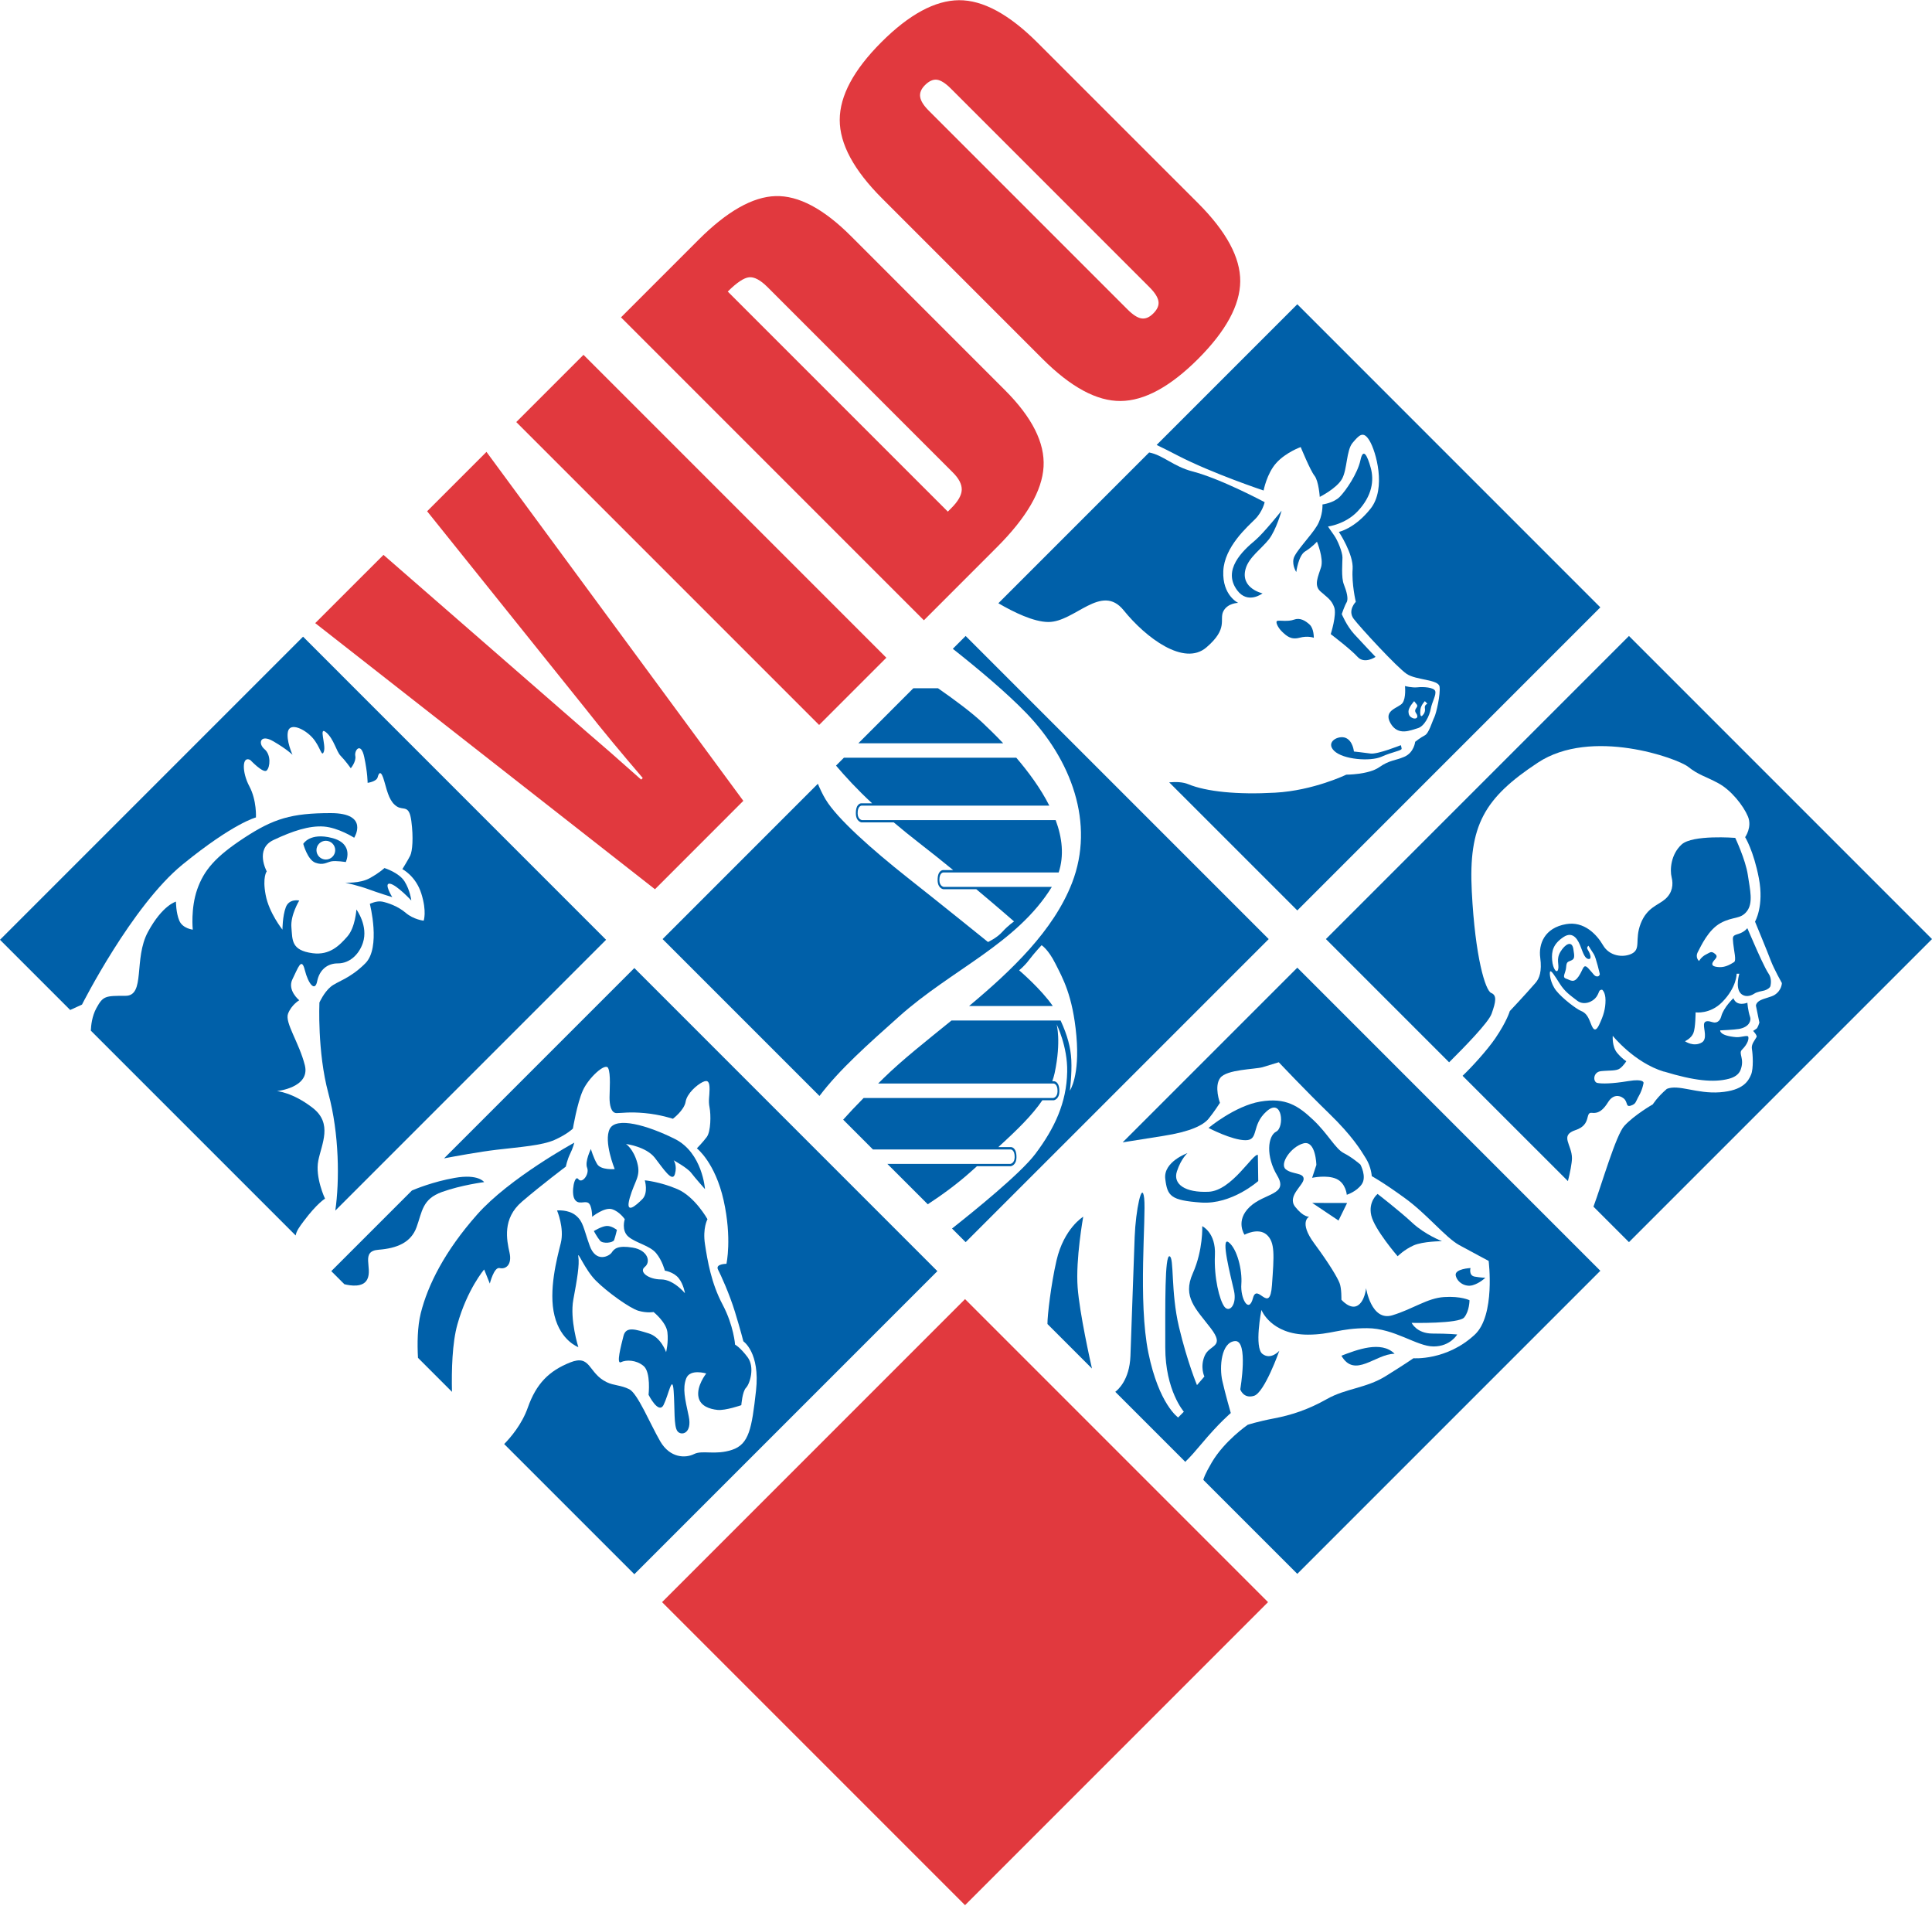 <svg clip-rule="evenodd" fill-rule="evenodd" height="314.059" stroke-linejoin="round" stroke-miterlimit="2" viewBox="0 0 144 142" width="318.412" xmlns="http://www.w3.org/2000/svg"><g fill-rule="nonzero"><path d="m0-1.921s-.906.32-.828.959c.079.641.197.801 1.34.883 1.141.079 2.125-.802 2.125-.802l-.014-.973c-.183-.067-.97 1.334-1.836 1.373-.866.04-1.339-.279-1.181-.76.157-.479.394-.68.394-.68" fill="#0060a9" transform="matrix(2 0 0 2 88.508 89.761)"/><path d="m0 .657.321-.654-1.301-.003z" fill="#0060a9" transform="matrix(2 0 0 2 99.764 89.629)"/><path d="m0-6.063c-.079-.68-.316.441-.354 1.44-.04 1-.119 3.442-.158 4.442-.035.897-.474 1.264-.565 1.331l2.611 2.611c.046-.069.069-.036.592-.66.669-.8 1.102-1.16 1.102-1.16s-.198-.682-.316-1.201c-.117-.52-.038-1.441.472-1.48.512-.041.197 1.8.197 1.8s.119.36.512.24c.394-.12.944-1.68.944-1.68s-.314.359-.628.119c-.316-.24-.04-1.64-.04-1.64s.354.921 1.732.921c.869 0 1.181-.241 2.204-.241 1.022 0 1.849.681 2.48.681.628 0 .881-.447.881-.447s-.33-.034-.921-.034-.777-.398-.777-.398 1.761.038 1.958-.202c.198-.24.198-.641.198-.641s-.315-.16-.946-.119c-.63.04-1.142.439-1.928.679-.787.241-.98-1.011-.98-1.011s-.044.492-.319.651c-.276.161-.601-.22-.601-.22s.011-.421-.068-.62-.355-.681-.945-1.48c-.591-.801-.189-.993-.189-.993s-.205.031-.52-.368c-.314-.401.315-.801.315-1.041s-.433-.16-.669-.36c-.237-.2.197-.84.662-.963.463-.124.481.804.481.804l-.158.479s.55-.12.905.04c.354.161.387.592.387.592s.361-.112.557-.391c.197-.281-.05-.735-.05-.735s-.303-.266-.618-.426c-.316-.161-.591-.721-1.142-1.24-.552-.521-1.024-.84-1.968-.681-.946.16-1.932.982-1.932.982s.869.458 1.38.458c.513 0 .198-.56.788-1.08.59-.519.668.601.354.76-.316.16-.394.92.04 1.641.431.721-.473.64-1.025 1.161-.551.52-.196 1.039-.196 1.039s.512-.278.827 0c.315.282.276.761.196 1.882-.078 1.12-.55-.12-.708.481-.158.6-.473 0-.433-.521s-.157-1.321-.473-1.56c-.315-.241.08 1.28.198 1.801.118.519-.17.843-.356.6-.183-.244-.392-1.08-.354-1.922.041-.84-.472-1.079-.472-1.079s.039.879-.353 1.76c-.393.881.117 1.32.669 2.041.55.72-.04.6-.224 1.025-.184.426-.012.776-.012.776l-.276.32s-.354-.841-.67-2.161c-.315-1.321-.174-2.603-.353-2.64-.18-.04-.159 1.799-.159 3.4s.692 2.392.692 2.392l-.212.216s-.715-.487-1.109-2.407c-.394-1.921-.079-5.083-.157-5.763" fill="#0060a9" transform="matrix(2 0 0 2 85.28 101.407)"/><path d="m0 1.518c.355-.159 1.064-.159 1.064-.159s-.63-.242-1.103-.681c-.471-.441-1.299-1.08-1.299-1.08s-.354.28-.235.8c.117.52.983 1.522.983 1.522s.237-.242.59-.402" fill="#0060a9" transform="matrix(2 0 0 2 105.352 89.765)"/><path d="m0-.16c.055.253.356.44.632.36.274-.08.471-.279.471-.279s-.159 0-.394-.041c-.236-.04-.158-.32-.158-.32s-.605.027-.551.28" fill="#0060a9" transform="matrix(2 0 0 2 108.502 95.363)"/><path d="m0-.391c-.079-1.041.208-2.633.208-2.633s-.719.431-.996 1.632c-.205.893-.34 2.054-.337 2.366l1.659 1.659c-.053-.234-.461-2.052-.534-3.024" fill="#0060a9" transform="matrix(2 0 0 2 80.321 96.706)"/><path d="m0-22.587-6.509 6.509c.129-.021.635-.103 1.51-.24 1.023-.16 1.495-.4 1.693-.641.197-.239.423-.592.423-.592s-.226-.608.01-.927c.236-.321 1.299-.321 1.576-.4.274-.081.606-.185.606-.185s1.006 1.064 1.873 1.905c.866.84 1.18 1.361 1.377 1.682.198.319.216.657.216.657s.414.222 1.24.823c.827.6 1.51 1.466 2.022 1.747.512.28 1.094.588 1.094.588s.257 2.026-.515 2.746c-1.052.979-2.287.881-2.287.881s-.318.222-1.044.672c-.726.448-1.474.448-2.183.849-.708.4-1.338.6-1.967.72-.63.12-.985.24-.985.24s-.867.599-1.337 1.401c-.258.44-.306.602-.315.651l3.502 3.501 11.293-11.293z" fill="#0060a9" transform="matrix(2 0 0 2 96.693 117.273)"/><path d="m0-.431c-.497-.504-1.417-.144-1.982.072.495.863 1.275-.072 1.982-.072" fill="#0060a9" transform="matrix(2 0 0 2 103.945 101.734)"/><path d="m0-7.719c-.126-.293-.126-.711-.126-.711s-.5.126-1.043 1.128-.084 2.381-.835 2.381c-.752 0-.836 0-1.087.459-.163.3-.199.641-.207.839l7.634 7.633c.026-.165.137-.318.3-.535.501-.668.793-.837.793-.837s-.375-.793-.25-1.418c.125-.627.544-1.38-.208-1.964-.752-.585-1.336-.626-1.336-.626s1.252-.126 1.043-.962c-.209-.835-.752-1.587-.627-1.921.126-.334.418-.502.418-.502s-.461-.372-.251-.789c.209-.418.334-.836.459-.334.126.501.377.831.46.414.084-.418.373-.666.77-.665.441.002.791-.336.933-.763.212-.637-.241-1.245-.241-1.245s-.041.668-.334 1.002-.656.71-1.294.627c-.815-.106-.752-.501-.794-.961-.041-.459.292-1.002.292-1.002s-.376-.084-.501.251c-.125.334-.125.834-.125.834s-.502-.626-.626-1.294c-.127-.668.04-.878.04-.878s-.458-.834.251-1.168c.711-.336 1.337-.543 1.88-.502.543.043 1.128.417 1.128.417s.584-.918-.877-.918c-1.462 0-2.131.209-3.216.918-1.086.711-1.505 1.212-1.756 1.922-.249.711-.166 1.503-.166 1.503s-.376-.041-.501-.333" fill="#0060a9" transform="matrix(2 0 0 2 13.366 84.037)"/><path d="m0 6.031s1.858-3.68 3.75-5.221c1.892-1.542 2.732-1.752 2.732-1.752s.036-.631-.244-1.158c-.281-.525-.281-1.155.035-.981 0 0 .486.515.611.389.127-.124.168-.584-.082-.793s-.167-.585.333-.291c.501.291.711.5.711.5s-.251-.543-.168-.877c.085-.333.627-.083.92.251.292.334.333.751.417.501s-.209-.96.084-.71c.293.251.376.71.543.877.166.166.375.459.375.459s.209-.25.168-.459c-.042-.208.208-.542.333.042.126.585.126.961.126.961s.334-.042.375-.21c.043-.166.126-.292.251.168.126.458.21.752.459.919.251.167.46-.085.544.542.083.626.041 1.128-.043 1.296-.083.166-.291.501-.291.501s.502.251.709.918c.209.668.085 1.003.085 1.003s-.377-.042-.669-.293c-.293-.25-.668-.375-.877-.418-.209-.041-.46.084-.46.084s.418 1.629-.167 2.214c-.584.585-1.044.668-1.294.877-.251.209-.418.585-.418.585s-.084 1.837.334 3.384c.41 1.519.417 3.277.258 4.369l10.091-10.091-11.293-11.294-11.294 11.294 2.616 2.616z" fill="#0060a9" transform="matrix(2 0 0 2 6.112 62.786)"/><path d="m0 .794c-.192 0-.349-.157-.349-.349 0-.193.157-.35.349-.35.194 0 .35.157.35.35 0 .192-.156.349-.35.349m.237-.802c-.836-.218-1.078.218-1.078.218s.157.592.449.701c.29.109.422-.012.592-.048.171-.036.544.025.544.025s.328-.678-.507-.896" fill="#0060a9" transform="matrix(2 0 0 2 24.285 62.452)"/><path d="m0-.042c.25.042.793.626.793.626s-.042-.376-.251-.711c-.209-.333-.751-.499-.751-.499s-.168.166-.543.375c-.376.209-.92.167-.92.167s.544.126.878.251.877.292.877.292-.334-.543-.083-.501" fill="#0060a9" transform="matrix(2 0 0 2 29.071 65.926)"/><path d="m0-.587c-.091.024.022.261.183.411.161.152.323.303.641.219.318-.086.534.001.534.001s.008-.341-.156-.492c-.161-.15-.362-.266-.582-.184-.222.083-.53.021-.62.045" fill="#0060a9" transform="matrix(2 0 0 2 95.207 47.426)"/><path d="m0 .392c-.258-.037-.618-.075-.618-.075s-.035-.391-.303-.506c-.269-.115-.771.147-.436.479.335.33 1.357.406 1.767.221.411-.185.76-.225.75-.301-.009-.077-.031-.129-.031-.129s-.871.35-1.129.311" fill="#0060a9" transform="matrix(2 0 0 2 102.149 55.356)"/><path d="m0 .231c-.052.257.103.488.103.488s.077-.617.334-.771c.257-.155.437-.36.437-.36s.255.617.153.95c-.102.336-.282.67-.026.901.257.231.411.308.515.591.103.283-.129 1.003-.129 1.003s.746.565 1.001.848c.259.282.669 0 .669 0s-.514-.539-.795-.848c-.284-.31-.464-.747-.464-.747s.103-.307.18-.436c.078-.129 0-.411-.102-.67-.103-.256-.052-.796-.052-1 0-.206-.179-.642-.308-.823-.129-.18-.231-.334-.231-.334s.643-.079 1.103-.565c.549-.579.618-1.157.49-1.62-.127-.462-.282-.77-.385-.281-.105.487-.54 1.13-.771 1.361-.232.232-.643.283-.643.283s.026.411-.205.797c-.231.385-.823.976-.874 1.233" fill="#0060a9" transform="matrix(2 0 0 2 96.411 41.176)"/><path d="m0-.75.093.118c.095.116-.14.164-.022.328.117.164 0 .234-.118.188-.117-.047-.164-.118-.164-.258 0-.142.211-.376.211-.376m.234.305c.024-.164.165-.305.165-.305l.094.095s-.117.046-.094.163c.023.118-.023.213-.095.282-.07.07-.092-.069-.07-.235m-1.116.517c.282.492.751.259 1.01.188.258-.07.445-.47.491-.728.048-.258.212-.515.166-.658-.047-.14-.445-.164-.657-.14-.213.024-.47-.048-.47-.048s.047.447-.094.635c-.141.187-.728.258-.446.751" fill="#0060a9" transform="matrix(2 0 0 2 105.403 53.737)"/><path d="m0-1.291c-.474.395-1.225 1.106-.671 1.857.398.541.948.118.948.118s-.832-.181-.633-.908c.119-.437.593-.752.87-1.106.275-.356.473-1.068.473-1.068s-.675.846-.987 1.107" fill="#0060a9" transform="matrix(2 0 0 2 93.549 42.836)"/><path d="m0-22.587-5.242 5.242c.258.121.515.256.786.395 1.303.672 3.2 1.303 3.2 1.303s.118-.631.473-1.026c.356-.396.91-.593.91-.593s.355.869.513 1.067c.158.197.197.79.197.79s.634-.317.83-.672c.198-.355.158-1.067.395-1.344.236-.275.395-.473.631-.077.238.394.633 1.776.041 2.527-.594.751-1.185.87-1.185.87s.551.829.513 1.382c-.04.554.118 1.224.118 1.224s-.315.316-.08.632c.238.316 1.622 1.818 1.977 2.054.355.238 1.185.199 1.225.475.039.276-.119.988-.198 1.145-.08.158-.198.594-.355.671-.159.08-.356.238-.356.238s-.04.396-.395.554c-.356.157-.552.118-.949.396-.394.275-1.224.275-1.224.275s-1.224.593-2.648.671c-1.42.08-2.567-.039-3.239-.315-.196-.082-.451-.093-.712-.07l4.774 4.773 11.293-11.293z" fill="#0060a9" transform="matrix(2 0 0 2 96.693 67.833)"/><path d="m0-7.976-5.618 5.618c.56.328 1.315.699 1.865.699.988 0 1.975-1.463 2.804-.436.831 1.029 2.252 2.095 3.082 1.384.829-.711.474-1.027.631-1.344.16-.316.555-.316.555-.316s-.594-.276-.555-1.185c.04-.908.91-1.658 1.186-1.936.277-.276.356-.631.356-.631s-1.621-.869-2.687-1.146c-.717-.186-1.101-.61-1.619-.707" fill="#0060a9" transform="matrix(2 0 0 2 85.649 49.656)"/><path d="m0-7.243c-.14-.188-.28.513-.14.747s.374.048.514.141c.141.093.141.515.141.515s.467-.375.747-.28c.281.091.468.371.468.371s-.14.421.14.655c.281.234.793.327 1.028.608.232.279.326.654.326.654s.328.047.515.28c.186.233.234.561.234.561s-.421-.514-.888-.514c-.468 0-.842-.28-.608-.467s.113-.624-.448-.718c-.56-.093-.693.042-.786.184-.094.138-.589.395-.822-.261-.234-.654-.234-.888-.514-1.121-.28-.232-.701-.187-.701-.187s.28.654.14 1.215c-.14.56-.467 1.776-.233 2.71.233.935.887 1.168.887 1.168s-.326-1.028-.186-1.775c.14-.748.234-1.309.186-1.589-.046-.281.234.466.654.887.421.422 1.262 1.028 1.589 1.123.327.093.56.045.56.045s.468.374.516.748c.046.375-.048.748-.048.748s-.186-.56-.654-.701c-.466-.14-.841-.28-.934.095-.093.372-.28 1.073-.093.979.186-.092.561-.092.84.141.281.233.187 1.074.187 1.074s.374.749.561.375c.187-.375.326-1.169.374-.515.047.655 0 1.308.14 1.495.14.188.561.093.421-.559-.14-.655-.234-1.03-.094-1.403.14-.374.748-.187.748-.187s-.377.472-.288.886c.07.329.414.442.709.472s.886-.177.886-.177.037-.51.177-.65c.139-.141.337-.764.056-1.139-.28-.373-.466-.466-.466-.466s-.046-.701-.466-1.496c-.422-.793-.562-1.636-.655-2.242-.093-.608.093-.936.093-.936s-.466-.839-1.121-1.121c-.654-.279-1.215-.328-1.215-.328s.14.468-.093.702-.654.608-.468-.047c.188-.655.42-.795.28-1.308-.14-.514-.42-.701-.42-.701s.749.095 1.075.515c.327.42.653.934.748.606.093-.326-.047-.513-.047-.513s.513.281.653.467c.142.187.515.607.515.607s-.093-1.354-1.121-1.869c-1.029-.514-2.196-.84-2.43-.374-.234.468.186 1.496.186 1.496s-.513.046-.654-.186c-.14-.234-.233-.562-.233-.562s-.234.468-.14.701c.093.233-.187.608-.328.421" fill="#0060a9" transform="matrix(2 0 0 2 43.106 102.342)"/><path d="m0 3.623c.209-.42-.264-1.05.419-1.102.682-.053 1.208-.263 1.418-.84.21-.578.21-1.049.945-1.312.734-.263 1.574-.368 1.574-.368s-.21-.316-1.102-.157c-.8.141-1.462.414-1.589.469l-3.006 3.005.487.487c.227.057.696.133.854-.182" fill="#0060a9" transform="matrix(2 0 0 2 27.374 88.078)"/><path d="m0 .399c.041-.105.105-.379.105-.379s-.209-.167-.398-.146c-.189.02-.462.189-.462.189s.125.231.23.358c.105.125.483.082.525-.022" fill="#0060a9" transform="matrix(2 0 0 2 45.772 91.601)"/><path d="m0-3.929c-1.209 1.365-1.838 2.625-2.101 3.675-.127.509-.133 1.145-.104 1.665l1.267 1.267c-.019-.806.008-1.821.202-2.513.368-1.311.997-2.046.997-2.046l.211.525s.157-.63.367-.578c.21.053.472-.105.367-.578-.105-.472-.273-1.265.462-1.895.736-.631 1.637-1.308 1.637-1.308s.053-.26.158-.472c.105-.208.158-.42.158-.42s-2.415 1.314-3.621 2.678" fill="#0060a9" transform="matrix(2 0 0 2 35.564 98.353)"/><path d="m0-22.587-7.092 7.092c.42-.08 1.308-.244 1.967-.322.893-.105 1.68-.157 2.154-.367.471-.21.681-.421.681-.421s.157-.945.369-1.416c.21-.473.838-1.05.943-.841.106.209.053.841.053 1.103s.053.577.263.577c.209 0 .472-.053 1.049 0 .578.053 1.05.211 1.05.211s.42-.315.473-.631c.052-.314.42-.629.63-.734s.263 0 .263.262-.053.42 0 .683c.052.262.052.891-.106 1.102-.157.209-.367.42-.367.42s.682.525.998 1.942c.315 1.418.104 2.361.104 2.361s-.42 0-.315.212c.106.209.421.891.631 1.574.209.682.315 1.102.315 1.102s.629.42.471 1.838c-.157 1.417-.262 1.995-.891 2.205-.631.21-1.103 0-1.418.158-.315.157-.893.157-1.26-.474-.367-.629-.84-1.785-1.155-1.942s-.572-.133-.839-.262c-.706-.341-.579-1.05-1.366-.735-.787.316-1.259.787-1.575 1.68-.221.629-.645 1.119-.881 1.36l4.851 4.85 11.293-11.293z" fill="#0060a9" transform="matrix(2 0 0 2 47.281 117.3)"/><path d="m0 16.297-12.661-9.916 2.544-2.543 7.581 6.604c.219.186.509.436.868.75s.744.654 1.153 1.019l.06-.059c-.399-.465-.775-.912-1.129-1.339s-.696-.851-1.028-1.273l-5.879-7.328 2.212-2.212 9.572 13.003z" fill="#e1393e" transform="matrix(2 0 0 2 48.817 33.66)"/></g><path d="m-12.373 5.125h15.964v3.543h-15.964z" fill="#e1393e" transform="matrix(-1.414 -1.414 -1.414 1.414 55.814 24.259)"/><path d="m0 10.38c1.103-1.103 1.682-2.1 1.735-2.993.053-.892-.427-1.846-1.44-2.858l-5.74-5.741c-1.019-1.018-1.954-1.514-2.808-1.488-.853.025-1.81.568-2.87 1.628l-2.89 2.89 11.288 11.288zm-9.239-10.055c.194-.02.423.103.689.368l6.906 6.907c.226.225.335.44.33.642-.006.203-.135.431-.388.683l-.131.132-8.201-8.2c.336-.335.601-.512.795-.532" fill="#e1393e" fill-rule="nonzero" transform="matrix(2 0 0 2 74.311 19.998)"/><path d="m0 11.795c1.054 1.053 2.023 1.577 2.91 1.569.885-.007 1.849-.53 2.889-1.569 1.037-1.039 1.561-2.003 1.569-2.889.007-.886-.516-1.856-1.569-2.91l-5.982-5.98c-1.063-1.064-2.042-1.593-2.933-1.586-.891.008-1.854.529-2.888 1.562-1.034 1.034-1.552 2-1.554 2.897-.001.898.525 1.873 1.578 2.926zm-4.56-9.759c-.024-.15.035-.297.178-.441.153-.153.303-.22.447-.202.145.019.32.13.522.333l7.401 7.401c.197.197.308.371.332.522.025.15-.04.302-.194.455-.143.143-.287.205-.436.183-.148-.021-.322-.134-.525-.337l-7.401-7.401c-.192-.191-.3-.362-.324-.513" fill="#e1393e" fill-rule="nonzero" transform="matrix(2 0 0 2 77.704 3.14)"/><path d="m0 6.682c1.965-1.757 4.389-2.713 5.694-4.83h-4.031s-.155-.021-.16-.247c-.005-.29.148-.291.148-.291h4.298c.208-.631.13-1.299-.113-1.951h-7.22s-.155-.021-.159-.248c-.006-.289.148-.291.148-.291h6.995c-.323-.64-.774-1.251-1.231-1.785h-6.424l-.294.294c.325.385.805.909 1.345 1.405h-.411s-.202.003-.195.384c.006.3.21.327.21.327h1.203c.304.257.623.516.953.772.426.33.856.674 1.262 1.006h-.386s-.203.003-.195.384c.006.3.21.327.21.327h1.23c.824.689 1.409 1.202 1.409 1.202s-.217.144-.433.383c-.215.24-.539.383-.539.383s-1.657-1.34-2.99-2.392c-1.332-1.053-2.628-2.202-3.061-2.92-.117-.194-.218-.417-.289-.584l-5.786 5.787 5.846 5.846c.744-.987 1.818-1.935 2.966-2.961" fill="#0060a9" fill-rule="nonzero" transform="matrix(2 0 0 2 67.01 62.374)"/><path d="m0-22.587-.478.478c.929.734 2.007 1.635 2.75 2.407 1.657 1.723 2.556 4.092 1.693 6.317-.689 1.775-2.248 3.26-3.837 4.587h3.12c-.434-.633-1.255-1.332-1.255-1.332s.19-.144.378-.395c.19-.251.459-.539.459-.539s.243.144.514.683c.27.538.648 1.184.783 2.691.135 1.508-.243 2.046-.243 2.046s.081-.61.054-1.148c-.023-.459-.145-.919-.399-1.467h-4.066c-.93.756-1.831 1.463-2.531 2.149-.069.067-.137.134-.203.2h6.538s.153.002.148.291c-.005.227-.159.247-.159.247h-7.067c-.287.291-.542.559-.763.808l1.109 1.11h5.134s.153.002.148.291c-.005.227-.159.247-.159.247h-4.585l1.506 1.505c.522-.342 1.091-.754 1.595-1.206.08-.072.16-.143.238-.213h1.261s.205-.027.211-.326c.007-.382-.196-.385-.196-.385h-.482c.698-.634 1.266-1.19 1.642-1.745h.423s.205-.027.211-.326c.007-.382-.196-.384-.196-.384h-.068c.035-.101.067-.203.089-.306.252-1.196.072-1.818.072-1.818s.414.825.395 1.771c-.021 1.149-.468 2.105-1.188 3.062-.545.725-2.29 2.137-3.104 2.779l.508.508 11.294-11.293z" fill="#0060a9" fill-rule="nonzero" transform="matrix(2 0 0 2 71.973 92.553)"/><path d="m0 .493c-.399-.373-1.007-.828-1.646-1.272h-.919l-2.05 2.051h5.399c-.288-.305-.561-.569-.784-.779" fill="#0060a9" fill-rule="nonzero" transform="matrix(2 0 0 2 73.205 52.833)"/><path d="m-7.986-19.28h15.971v15.971h-15.971z" fill="#e1393e" transform="matrix(1.414 1.414 1.414 -1.414 87.9 103.411)"/><path d="m0-2.706c.043-.042.156.141.354.451.197.311.395.438.649.635.253.197.591.043.719-.14.127-.184.07-.255.211-.268 0 0 .128.084.128.394 0 .311-.07.565-.239.918-.171.352-.255.084-.34-.128s-.169-.325-.339-.395c-.169-.069-.691-.465-.916-.748-.227-.282-.268-.676-.227-.719m.495-1.283c.381-.254.564.155.648.381.086.226.156.437.297.437s.013-.269-.043-.353.029-.141.029-.141.113.184.197.31c.085.127.226.748.226.748s-.015.098-.113.085c-.099-.014-.113-.085-.31-.296-.197-.212-.183.028-.367.296-.183.267-.296.14-.466.084-.169-.056-.013-.211 0-.423.015-.211.057-.197.185-.254.126-.056.14-.113.083-.437-.056-.324-.31-.169-.48.112-.168.283-.042.466-.084.65-.042.183-.197 0-.225-.338-.029-.339.041-.607.423-.861m-2.001 2.759s-.103.372-.542 1.017c-.298.435-.866 1.061-1.217 1.394l3.925 3.924c.079-.308.151-.679.151-.855 0-.507-.473-.845.135-1.047s.337-.676.608-.642c.27.034.439-.135.608-.405s.405-.27.573-.135c.17.135.068.338.271.271.202-.069.169-.136.305-.373.133-.236.168-.472.168-.472s.033-.169-.574-.068c-.609.101-.98.101-1.148.068-.169-.034-.169-.405.135-.439.304-.033.573 0 .708-.102.135-.101.237-.27.237-.27s-.135-.067-.337-.303c-.204-.237-.169-.642-.169-.642s.798 1 1.913 1.337l-.001-.005c1.118.341 1.845.419 2.416.269.216-.057.369-.164.433-.324.167-.425-.091-.614.054-.758.235-.235.26-.419.234-.487s-.281.033-.451.018c-.631-.054-.595-.252-.595-.252s.523-.022.704-.054c.396-.073.45-.326.415-.433-.09-.271-.104-.544-.104-.544s-.398.165-.521-.168c0 0-.364.336-.455.681-.048.179-.176.256-.316.214-.142-.043-.312-.085-.326.085-.015.17.135.542-.082.67-.307.18-.627-.047-.627-.047s.227-.099.312-.298c.084-.198.084-.778.084-.778s.535.081.992-.383c.548-.556.538-1.057.538-1.057h.1s-.158.512.05.732c.147.156.366.103.494.019.126-.086.292-.097.391-.126.099-.028.211-.099.226-.17.013-.07.054-.28-.074-.463-.127-.185-.407-.811-.536-1.109-.127-.297-.253-.58-.253-.58s-.1.142-.326.212c-.228.071-.228.078-.199.361.027.284.127.638.027.694-.098.056-.296.198-.55.185-.256-.014-.299-.086-.228-.199s.212-.183.071-.297c-.142-.113-.17-.057-.34.028-.17.086-.254.24-.254.24s-.157-.126-.043-.339.382-.822.849-1.077c.468-.254.737-.127.977-.438.242-.312.118-.794.034-1.36-.086-.566-.468-1.374-.468-1.374s-1.592-.127-1.998.246c-.407.372-.441.949-.373 1.221.068.27.033.575-.237.813-.272.238-.678.306-.916.914-.237.612.03.954-.35 1.129-.315.145-.815.086-1.052-.321s-.708-.903-1.373-.789c-.813.138-1.037.746-.968 1.253.067.51-.033.772-.176.936-.407.467-.959 1.052-.959 1.052" fill="#0060a9" fill-rule="nonzero" transform="matrix(2 0 0 2 115.543 77.794)"/><path d="m0-22.587-11.294 11.294 4.592 4.592c.585-.582 1.463-1.481 1.581-1.804.169-.467.199-.695-.013-.78-.214-.086-.597-1.316-.723-3.781-.128-2.464.467-3.484 2.464-4.802 1.996-1.316 5.2-.159 5.595.153.394.312.624.345 1.116.608.494.262.953.853 1.116 1.247.165.395-.104.77-.104.77s.315.506.511 1.527c.2 1.042-.143 1.62-.143 1.62s.471 1.139.588 1.453c.118.314.413.836.413.836s0 .273-.277.445c-.12.075-.359.115-.524.197-.164.081-.166.2-.166.2l.129.631s-.058.191-.106.225c-.049.033-.127.086-.127.086s.159.165.128.226c-.058.114-.207.266-.174.447.033.18.067.729-.033.96-.098.23-.287.587-1.158.653-.869.065-1.544-.309-1.984-.125l.001.002c-.36.31-.518.572-.518.572s-.687.393-1.063.803c-.314.341-.844 2.192-1.15 3.01l1.323 1.322 11.294-11.293z" fill="#0060a9" fill-rule="nonzero" transform="matrix(2 0 0 2 121.413 92.553)"/></svg>